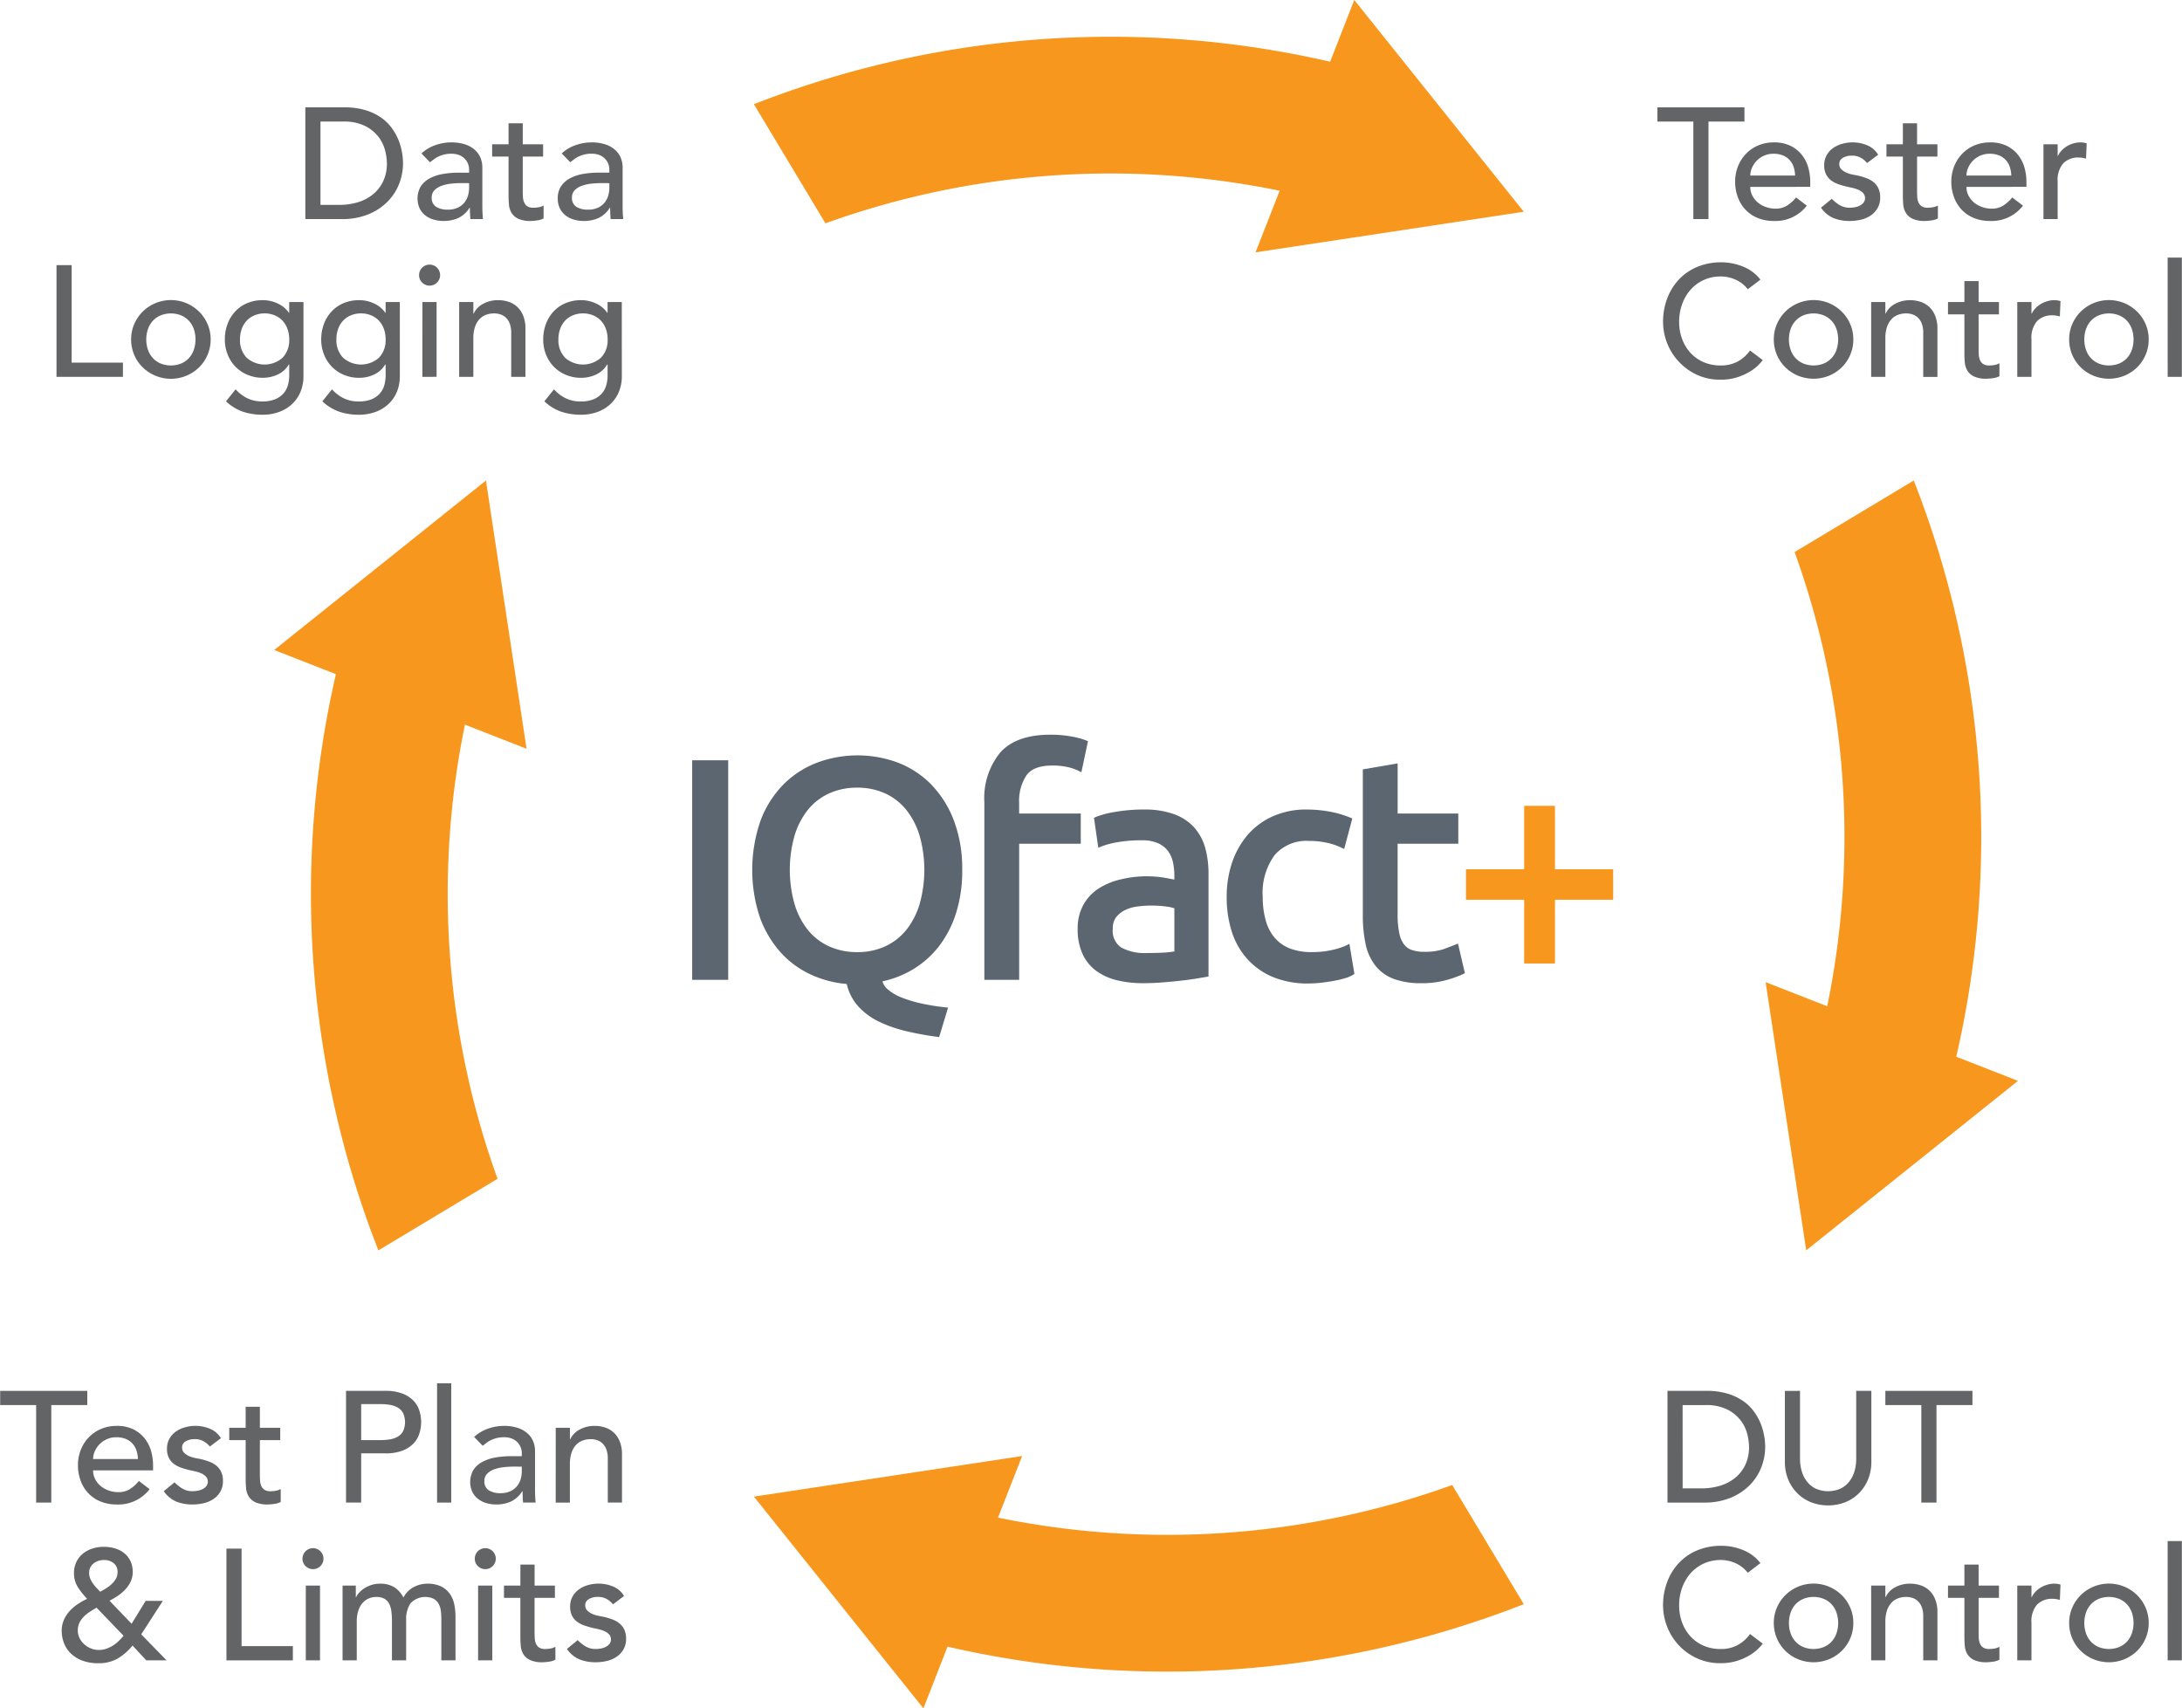 <svg id="b462c57c-228e-4bd3-87cf-381485b5b25f" data-name="Layer 1" xmlns="http://www.w3.org/2000/svg" xmlns:xlink="http://www.w3.org/1999/xlink" width="4.23in" height="3.312in" viewBox="0 0 304.531 238.479">
  <defs>
    <style>
      .a67c1ff0-1cb3-4f4f-8323-e5a056619233 {
        fill: none;
      }

      .aeb054c8-5a36-4ccd-815c-3a842fc51526 {
        fill: #636466;
      }

      .b7208b81-ab40-44e8-8afa-797e77314753 {
        clip-path: url(#eff5f98e-b42b-486a-8ee9-1fd7aed5cb53);
      }

      .a715026d-c197-41c4-9bba-d05e6496983a {
        fill: #f8971d;
      }

      .ba9c3e8d-f271-4ba5-9881-a22aef85fc41 {
        fill: #5b6670;
      }
    </style>
    <clipPath id="eff5f98e-b42b-486a-8ee9-1fd7aed5cb53" transform="translate(-25.465 -52.224)">
      <rect class="a67c1ff0-1cb3-4f4f-8323-e5a056619233" x="19.355" y="52.222" width="319.65" height="242.5"/>
    </clipPath>
  </defs>
  <g>
    <path class="aeb054c8-5a36-4ccd-815c-3a842fc51526" d="M261.809,69.193h-5.022V67.211h12.157v1.982h-5.021V82.805h-2.114Z" transform="translate(-25.465 -52.224)"/>
    <path class="aeb054c8-5a36-4ccd-815c-3a842fc51526" d="M269.759,78.312a2.607,2.607,0,0,0,.3,1.244,3.08,3.08,0,0,0,.781.958,3.618,3.618,0,0,0,1.124.617,4.015,4.015,0,0,0,1.321.22,2.952,2.952,0,0,0,1.608-.43,5.172,5.172,0,0,0,1.255-1.134l1.5,1.146a5.512,5.512,0,0,1-4.625,2.136,5.748,5.748,0,0,1-2.236-.419,4.858,4.858,0,0,1-1.7-1.156,5.126,5.126,0,0,1-1.067-1.74,6.139,6.139,0,0,1-.375-2.169,5.7,5.7,0,0,1,.407-2.169,5.364,5.364,0,0,1,1.124-1.741,5.13,5.13,0,0,1,1.706-1.156,5.514,5.514,0,0,1,2.159-.418,5.176,5.176,0,0,1,2.346.484,4.655,4.655,0,0,1,1.574,1.267,5,5,0,0,1,.892,1.762,7.356,7.356,0,0,1,.275,1.993v.7Zm6.255-1.586a4.185,4.185,0,0,0-.209-1.211,2.681,2.681,0,0,0-.562-.958,2.579,2.579,0,0,0-.936-.639,3.428,3.428,0,0,0-1.31-.231,3.173,3.173,0,0,0-1.333.275,3.245,3.245,0,0,0-1.024.716,3.323,3.323,0,0,0-.65.98,2.7,2.7,0,0,0-.231,1.068Z" transform="translate(-25.465 -52.224)"/>
    <path class="aeb054c8-5a36-4ccd-815c-3a842fc51526" d="M286.058,74.986a3.059,3.059,0,0,0-.87-.738,2.511,2.511,0,0,0-1.267-.3,2.413,2.413,0,0,0-1.222.3.947.947,0,0,0-.517.87.99.99,0,0,0,.3.749,2.339,2.339,0,0,0,.705.463,4.153,4.153,0,0,0,.87.264c.307.059.572.11.793.154a9.314,9.314,0,0,1,1.2.375,3.328,3.328,0,0,1,.969.572,2.486,2.486,0,0,1,.638.859,2.946,2.946,0,0,1,.232,1.233,2.89,2.89,0,0,1-.375,1.509,3.156,3.156,0,0,1-.969,1.024,4.1,4.1,0,0,1-1.354.573,6.786,6.786,0,0,1-1.531.176,6.034,6.034,0,0,1-2.28-.4,4.1,4.1,0,0,1-1.751-1.453l1.5-1.234a6.159,6.159,0,0,0,1.079.86,2.682,2.682,0,0,0,1.454.374,3.9,3.9,0,0,0,.76-.077,2.346,2.346,0,0,0,.683-.243,1.481,1.481,0,0,0,.484-.418.954.954,0,0,0,.187-.584,1.007,1.007,0,0,0-.275-.727,2.01,2.01,0,0,0-.661-.451,4.814,4.814,0,0,0-.814-.264c-.287-.066-.541-.122-.76-.165-.427-.1-.83-.221-1.212-.352a3.7,3.7,0,0,1-1.013-.529,2.452,2.452,0,0,1-.7-.837,2.7,2.7,0,0,1-.264-1.256,2.85,2.85,0,0,1,.341-1.42,3.03,3.03,0,0,1,.9-1,4.052,4.052,0,0,1,1.277-.595,5.38,5.38,0,0,1,1.442-.2,5.312,5.312,0,0,1,2.027.4,3.219,3.219,0,0,1,1.542,1.322Z" transform="translate(-25.465 -52.224)"/>
    <path class="aeb054c8-5a36-4ccd-815c-3a842fc51526" d="M295.88,74.083h-2.841v4.735q0,.441.022.87a2.254,2.254,0,0,0,.165.771,1.252,1.252,0,0,0,.441.551,1.5,1.5,0,0,0,.869.209,4.2,4.2,0,0,0,.728-.066,2.114,2.114,0,0,0,.682-.242v1.806a2.606,2.606,0,0,1-.914.275,6.949,6.949,0,0,1-.87.077,4,4,0,0,1-1.773-.319,2.178,2.178,0,0,1-.925-.826,2.681,2.681,0,0,1-.353-1.134q-.054-.629-.054-1.267v-5.44h-2.291V72.365h2.291V69.436h1.982v2.929h2.841Z" transform="translate(-25.465 -52.224)"/>
    <path class="aeb054c8-5a36-4ccd-815c-3a842fc51526" d="M299.933,78.312a2.618,2.618,0,0,0,.3,1.244,3.083,3.083,0,0,0,.782.958,3.618,3.618,0,0,0,1.124.617,4.015,4.015,0,0,0,1.321.22,2.949,2.949,0,0,0,1.607-.43,5.158,5.158,0,0,0,1.256-1.134l1.5,1.146a5.51,5.51,0,0,1-4.625,2.136,5.747,5.747,0,0,1-2.235-.419,4.858,4.858,0,0,1-1.7-1.156,5.129,5.129,0,0,1-1.068-1.74,6.139,6.139,0,0,1-.375-2.169,5.7,5.7,0,0,1,.408-2.169,5.364,5.364,0,0,1,1.124-1.741,5.13,5.13,0,0,1,1.706-1.156,5.514,5.514,0,0,1,2.159-.418,5.176,5.176,0,0,1,2.346.484,4.655,4.655,0,0,1,1.574,1.267,4.981,4.981,0,0,1,.891,1.762,7.318,7.318,0,0,1,.276,1.993v.7Zm6.255-1.586a4.185,4.185,0,0,0-.209-1.211,2.681,2.681,0,0,0-.562-.958,2.583,2.583,0,0,0-.937-.639,3.423,3.423,0,0,0-1.309-.231,3.173,3.173,0,0,0-1.333.275,3.261,3.261,0,0,0-1.025.716,3.32,3.32,0,0,0-.649.98,2.7,2.7,0,0,0-.231,1.068Z" transform="translate(-25.465 -52.224)"/>
    <path class="aeb054c8-5a36-4ccd-815c-3a842fc51526" d="M310.681,72.365h1.981v1.608h.044a2.861,2.861,0,0,1,.529-.76,3.529,3.529,0,0,1,.738-.584,3.933,3.933,0,0,1,.892-.385,3.385,3.385,0,0,1,.969-.143,2.776,2.776,0,0,1,.881.132l-.088,2.136c-.162-.044-.323-.08-.484-.11a2.76,2.76,0,0,0-.485-.044,2.913,2.913,0,0,0-2.224.815,3.575,3.575,0,0,0-.772,2.533v5.242h-1.981Z" transform="translate(-25.465 -52.224)"/>
  </g>
  <g>
    <path class="aeb054c8-5a36-4ccd-815c-3a842fc51526" d="M269.407,92.6a4.355,4.355,0,0,0-1.674-1.322,4.991,4.991,0,0,0-2.092-.463,5.621,5.621,0,0,0-2.39.5,5.509,5.509,0,0,0-1.827,1.354,6.162,6.162,0,0,0-1.179,2.016,7.227,7.227,0,0,0-.419,2.478,6.844,6.844,0,0,0,.4,2.334,5.856,5.856,0,0,0,1.145,1.939,5.369,5.369,0,0,0,1.828,1.321,5.909,5.909,0,0,0,2.445.484,4.865,4.865,0,0,0,2.357-.55,5.069,5.069,0,0,0,1.718-1.542l1.784,1.344a7.232,7.232,0,0,1-.617.694,6.227,6.227,0,0,1-1.167.9,8.234,8.234,0,0,1-1.751.793,7.48,7.48,0,0,1-2.368.342,7.683,7.683,0,0,1-3.336-.7,8.17,8.17,0,0,1-4.681-7.356,9.129,9.129,0,0,1,.6-3.337,7.883,7.883,0,0,1,1.663-2.643,7.428,7.428,0,0,1,2.565-1.729,8.6,8.6,0,0,1,3.3-.617,8.1,8.1,0,0,1,3.028.595,5.653,5.653,0,0,1,2.434,1.828Z" transform="translate(-25.465 -52.224)"/>
    <path class="aeb054c8-5a36-4ccd-815c-3a842fc51526" d="M273.041,99.607a5.3,5.3,0,0,1,.43-2.136,5.555,5.555,0,0,1,1.177-1.74,5.609,5.609,0,0,1,7.885,0,5.561,5.561,0,0,1,1.179,1.74,5.321,5.321,0,0,1,.43,2.136,5.429,5.429,0,0,1-1.609,3.888,5.6,5.6,0,0,1-1.762,1.167,5.753,5.753,0,0,1-4.36,0,5.6,5.6,0,0,1-1.763-1.167,5.438,5.438,0,0,1-1.607-3.888Zm2.114,0a4.277,4.277,0,0,0,.242,1.465,3.3,3.3,0,0,0,.683,1.145,3.15,3.15,0,0,0,1.079.749,3.863,3.863,0,0,0,2.863,0,3.154,3.154,0,0,0,1.08-.749,3.279,3.279,0,0,0,.682-1.145,4.535,4.535,0,0,0,0-2.929A3.279,3.279,0,0,0,281.1,97a3.154,3.154,0,0,0-1.08-.749,3.85,3.85,0,0,0-2.863,0A3.15,3.15,0,0,0,276.08,97a3.3,3.3,0,0,0-.683,1.145A4.275,4.275,0,0,0,275.155,99.607Z" transform="translate(-25.465 -52.224)"/>
    <path class="aeb054c8-5a36-4ccd-815c-3a842fc51526" d="M286.631,94.388h1.981V96h.044a2.931,2.931,0,0,1,1.3-1.354,4.3,4.3,0,0,1,2.137-.518,4.536,4.536,0,0,1,1.442.231,3.275,3.275,0,0,1,1.211.716,3.457,3.457,0,0,1,.826,1.244,4.757,4.757,0,0,1,.309,1.8v6.717H293.9V98.66a3.487,3.487,0,0,0-.2-1.244,2.276,2.276,0,0,0-.528-.837,1.984,1.984,0,0,0-.76-.462,2.787,2.787,0,0,0-.892-.144,3.255,3.255,0,0,0-1.145.2,2.4,2.4,0,0,0-.926.628,2.965,2.965,0,0,0-.616,1.091,4.947,4.947,0,0,0-.221,1.563v5.374h-1.981Z" transform="translate(-25.465 -52.224)"/>
    <path class="aeb054c8-5a36-4ccd-815c-3a842fc51526" d="M304.47,96.105h-2.841v4.736c0,.294.007.583.021.869a2.3,2.3,0,0,0,.165.771,1.255,1.255,0,0,0,.442.551,1.5,1.5,0,0,0,.869.209,4.2,4.2,0,0,0,.728-.066,2.09,2.09,0,0,0,.682-.242v1.806a2.585,2.585,0,0,1-.914.275,6.949,6.949,0,0,1-.87.077,3.982,3.982,0,0,1-1.773-.319,2.172,2.172,0,0,1-.925-.826,2.667,2.667,0,0,1-.353-1.134q-.054-.627-.055-1.267v-5.44h-2.291V94.388h2.291v-2.93h1.983v2.93h2.841Z" transform="translate(-25.465 -52.224)"/>
    <path class="aeb054c8-5a36-4ccd-815c-3a842fc51526" d="M307.025,94.388h1.982V96h.044a2.854,2.854,0,0,1,.529-.76,3.545,3.545,0,0,1,.737-.583,3.872,3.872,0,0,1,.893-.385,3.376,3.376,0,0,1,.969-.144,2.776,2.776,0,0,1,.881.132l-.088,2.137c-.162-.044-.324-.081-.485-.11a2.649,2.649,0,0,0-.484-.044,2.914,2.914,0,0,0-2.225.815,3.578,3.578,0,0,0-.771,2.532v5.242h-1.982Z" transform="translate(-25.465 -52.224)"/>
    <path class="aeb054c8-5a36-4ccd-815c-3a842fc51526" d="M314.271,99.607a5.3,5.3,0,0,1,.429-2.136,5.558,5.558,0,0,1,1.178-1.74,5.609,5.609,0,0,1,7.885,0,5.558,5.558,0,0,1,1.178,1.74,5.3,5.3,0,0,1,.43,2.136,5.434,5.434,0,0,1-1.608,3.888A5.6,5.6,0,0,1,322,104.662a5.753,5.753,0,0,1-4.36,0,5.6,5.6,0,0,1-1.763-1.167,5.427,5.427,0,0,1-1.607-3.888Zm2.114,0a4.277,4.277,0,0,0,.242,1.465,3.281,3.281,0,0,0,.683,1.145,3.15,3.15,0,0,0,1.079.749,3.863,3.863,0,0,0,2.863,0,3.15,3.15,0,0,0,1.079-.749,3.281,3.281,0,0,0,.683-1.145,4.535,4.535,0,0,0,0-2.929A3.281,3.281,0,0,0,322.331,97a3.15,3.15,0,0,0-1.079-.749,3.85,3.85,0,0,0-2.863,0A3.15,3.15,0,0,0,317.31,97a3.281,3.281,0,0,0-.683,1.145A4.275,4.275,0,0,0,316.385,99.607Z" transform="translate(-25.465 -52.224)"/>
    <path class="aeb054c8-5a36-4ccd-815c-3a842fc51526" d="M328.014,88.177H330v16.65h-1.982Z" transform="translate(-25.465 -52.224)"/>
  </g>
  <g>
    <path class="aeb054c8-5a36-4ccd-815c-3a842fc51526" d="M258.2,246.379h5.441a10.07,10.07,0,0,1,2.9.375,7.706,7.706,0,0,1,2.158,1,6.335,6.335,0,0,1,1.52,1.442,7.706,7.706,0,0,1,.958,1.674,8.488,8.488,0,0,1,.507,1.718,9.1,9.1,0,0,1,.154,1.586,7.835,7.835,0,0,1-.551,2.9,7.305,7.305,0,0,1-1.63,2.489,8.029,8.029,0,0,1-2.675,1.751,9.6,9.6,0,0,1-3.69.661H258.2Zm2.116,13.611h2.665a8.744,8.744,0,0,0,2.543-.363,6.167,6.167,0,0,0,2.1-1.09,5.218,5.218,0,0,0,1.432-1.817,5.772,5.772,0,0,0,.528-2.544,7.568,7.568,0,0,0-.242-1.751,5.231,5.231,0,0,0-.914-1.905,5.415,5.415,0,0,0-1.861-1.531,6.59,6.59,0,0,0-3.084-.628h-3.17Z" transform="translate(-25.465 -52.224)"/>
    <path class="aeb054c8-5a36-4ccd-815c-3a842fc51526" d="M276.7,246.379v9.559a6.127,6.127,0,0,0,.2,1.508,4.355,4.355,0,0,0,.661,1.444,3.6,3.6,0,0,0,1.211,1.079,4.3,4.3,0,0,0,3.7,0,3.615,3.615,0,0,0,1.212-1.079,4.393,4.393,0,0,0,.66-1.444,6.124,6.124,0,0,0,.2-1.508v-9.559h2.114v9.89a6.4,6.4,0,0,1-.462,2.477,5.892,5.892,0,0,1-1.277,1.927A5.648,5.648,0,0,1,283,261.929a6.649,6.649,0,0,1-4.757,0,5.634,5.634,0,0,1-1.916-1.256,5.876,5.876,0,0,1-1.277-1.927,6.378,6.378,0,0,1-.463-2.477v-9.89Z" transform="translate(-25.465 -52.224)"/>
    <path class="aeb054c8-5a36-4ccd-815c-3a842fc51526" d="M293.634,248.361h-5.022v-1.982H300.77v1.982h-5.022v13.612h-2.114Z" transform="translate(-25.465 -52.224)"/>
  </g>
  <g class="b7208b81-ab40-44e8-8afa-797e77314753">
    <g>
      <path class="aeb054c8-5a36-4ccd-815c-3a842fc51526" d="M269.407,271.773a4.371,4.371,0,0,0-1.674-1.321,4.991,4.991,0,0,0-2.092-.463,5.606,5.606,0,0,0-2.39.5,5.485,5.485,0,0,0-1.827,1.355,6.153,6.153,0,0,0-1.179,2.014,7.233,7.233,0,0,0-.419,2.479,6.844,6.844,0,0,0,.4,2.334,5.831,5.831,0,0,0,1.145,1.938,5.371,5.371,0,0,0,1.828,1.322,5.909,5.909,0,0,0,2.445.484A4.854,4.854,0,0,0,268,281.86a5.066,5.066,0,0,0,1.718-1.541l1.784,1.343a7,7,0,0,1-.617.694,6.228,6.228,0,0,1-1.167.9,8.284,8.284,0,0,1-1.751.793,7.509,7.509,0,0,1-2.368.342,7.683,7.683,0,0,1-3.336-.706,8.024,8.024,0,0,1-4.13-4.437,8.131,8.131,0,0,1-.551-2.918,9.129,9.129,0,0,1,.6-3.337,7.883,7.883,0,0,1,1.663-2.643,7.415,7.415,0,0,1,2.565-1.729,8.6,8.6,0,0,1,3.3-.617,8.079,8.079,0,0,1,3.028.595,5.637,5.637,0,0,1,2.434,1.828Z" transform="translate(-25.465 -52.224)"/>
      <path class="aeb054c8-5a36-4ccd-815c-3a842fc51526" d="M273.041,278.777a5.3,5.3,0,0,1,.43-2.136,5.555,5.555,0,0,1,1.177-1.74,5.609,5.609,0,0,1,7.885,0,5.561,5.561,0,0,1,1.179,1.74,5.321,5.321,0,0,1,.43,2.136,5.429,5.429,0,0,1-1.609,3.888,5.6,5.6,0,0,1-1.762,1.167,5.741,5.741,0,0,1-4.36,0,5.6,5.6,0,0,1-1.763-1.167,5.438,5.438,0,0,1-1.607-3.888Zm2.114,0a4.277,4.277,0,0,0,.242,1.465,3.306,3.306,0,0,0,.683,1.145,3.164,3.164,0,0,0,1.079.749,3.863,3.863,0,0,0,2.863,0,3.168,3.168,0,0,0,1.08-.749,3.288,3.288,0,0,0,.682-1.145,4.538,4.538,0,0,0,0-2.93,3.3,3.3,0,0,0-.682-1.145,3.179,3.179,0,0,0-1.08-.748,3.863,3.863,0,0,0-2.863,0,3.175,3.175,0,0,0-1.079.748,3.315,3.315,0,0,0-.683,1.145A4.285,4.285,0,0,0,275.155,278.777Z" transform="translate(-25.465 -52.224)"/>
      <path class="aeb054c8-5a36-4ccd-815c-3a842fc51526" d="M286.631,273.558h1.981v1.607h.044a2.927,2.927,0,0,1,1.3-1.354,4.3,4.3,0,0,1,2.137-.518,4.536,4.536,0,0,1,1.442.231,3.262,3.262,0,0,1,1.211.716,3.457,3.457,0,0,1,.826,1.244,4.755,4.755,0,0,1,.309,1.8V284H293.9V277.83a3.487,3.487,0,0,0-.2-1.244,2.276,2.276,0,0,0-.528-.837,2,2,0,0,0-.76-.463,2.814,2.814,0,0,0-.892-.142,3.21,3.21,0,0,0-1.145.2,2.39,2.39,0,0,0-.926.627,2.973,2.973,0,0,0-.616,1.091,4.947,4.947,0,0,0-.221,1.563V284h-1.981Z" transform="translate(-25.465 -52.224)"/>
      <path class="aeb054c8-5a36-4ccd-815c-3a842fc51526" d="M304.47,275.275h-2.841v4.736q0,.441.021.87a2.3,2.3,0,0,0,.165.77,1.261,1.261,0,0,0,.442.551,1.5,1.5,0,0,0,.869.209,4.2,4.2,0,0,0,.728-.065,2.115,2.115,0,0,0,.682-.243v1.806a2.605,2.605,0,0,1-.914.276,7.147,7.147,0,0,1-.87.077,4,4,0,0,1-1.773-.32,2.178,2.178,0,0,1-.925-.826,2.667,2.667,0,0,1-.353-1.135q-.054-.627-.055-1.265v-5.441h-2.291v-1.717h2.291v-2.93h1.983v2.93h2.841Z" transform="translate(-25.465 -52.224)"/>
      <path class="aeb054c8-5a36-4ccd-815c-3a842fc51526" d="M307.025,273.558h1.982v1.607h.044a2.854,2.854,0,0,1,.529-.76,3.583,3.583,0,0,1,.737-.584,3.913,3.913,0,0,1,.893-.384,3.376,3.376,0,0,1,.969-.144,2.748,2.748,0,0,1,.881.133l-.088,2.136c-.162-.044-.324-.081-.485-.111a2.74,2.74,0,0,0-.484-.044,2.918,2.918,0,0,0-2.225.816,3.578,3.578,0,0,0-.771,2.532V284h-1.982Z" transform="translate(-25.465 -52.224)"/>
      <path class="aeb054c8-5a36-4ccd-815c-3a842fc51526" d="M314.271,278.777a5.3,5.3,0,0,1,.429-2.136,5.558,5.558,0,0,1,1.178-1.74,5.609,5.609,0,0,1,7.885,0,5.558,5.558,0,0,1,1.178,1.74,5.3,5.3,0,0,1,.43,2.136,5.434,5.434,0,0,1-1.608,3.888A5.6,5.6,0,0,1,322,283.832a5.741,5.741,0,0,1-4.36,0,5.6,5.6,0,0,1-1.763-1.167,5.427,5.427,0,0,1-1.607-3.888Zm2.114,0a4.277,4.277,0,0,0,.242,1.465,3.29,3.29,0,0,0,.683,1.145,3.164,3.164,0,0,0,1.079.749,3.863,3.863,0,0,0,2.863,0,3.164,3.164,0,0,0,1.079-.749,3.29,3.29,0,0,0,.683-1.145,4.538,4.538,0,0,0,0-2.93,3.3,3.3,0,0,0-.683-1.145,3.175,3.175,0,0,0-1.079-.748,3.863,3.863,0,0,0-2.863,0,3.175,3.175,0,0,0-1.079.748,3.3,3.3,0,0,0-.683,1.145A4.285,4.285,0,0,0,316.385,278.777Z" transform="translate(-25.465 -52.224)"/>
      <path class="aeb054c8-5a36-4ccd-815c-3a842fc51526" d="M328.014,267.347H330V284h-1.982Z" transform="translate(-25.465 -52.224)"/>
    </g>
  </g>
  <g>
    <path class="aeb054c8-5a36-4ccd-815c-3a842fc51526" d="M68.061,67.211H73.5a10.065,10.065,0,0,1,2.9.375,7.685,7.685,0,0,1,2.159,1,6.349,6.349,0,0,1,1.519,1.442,7.8,7.8,0,0,1,.959,1.674,8.549,8.549,0,0,1,.506,1.718,9,9,0,0,1,.154,1.586,7.854,7.854,0,0,1-.55,2.9,7.335,7.335,0,0,1-1.63,2.489,8.028,8.028,0,0,1-2.676,1.751,9.6,9.6,0,0,1-3.69.661H68.061Zm2.114,13.611H72.84a8.746,8.746,0,0,0,2.544-.363,6.15,6.15,0,0,0,2.1-1.09,5.218,5.218,0,0,0,1.432-1.817,5.775,5.775,0,0,0,.529-2.544,7.615,7.615,0,0,0-.242-1.751,5.28,5.28,0,0,0-.914-1.905,5.439,5.439,0,0,0-1.862-1.531,6.6,6.6,0,0,0-3.083-.628H70.175Z" transform="translate(-25.465 -52.224)"/>
    <path class="aeb054c8-5a36-4ccd-815c-3a842fc51526" d="M84.271,73.643a5.52,5.52,0,0,1,1.938-1.157,6.627,6.627,0,0,1,2.2-.385,6.034,6.034,0,0,1,1.971.286,3.826,3.826,0,0,1,1.354.771,3.043,3.043,0,0,1,.783,1.112,3.483,3.483,0,0,1,.252,1.311v5.33c0,.367.008.7.023,1.013s.036.6.066.881H91.1q-.066-.794-.066-1.586h-.044a3.789,3.789,0,0,1-1.564,1.431,4.929,4.929,0,0,1-2.092.419,4.811,4.811,0,0,1-1.388-.2,3.363,3.363,0,0,1-1.156-.595,2.831,2.831,0,0,1-.782-.98,3.385,3.385,0,0,1,.165-3.05,3.429,3.429,0,0,1,1.233-1.113,5.968,5.968,0,0,1,1.828-.616,12.682,12.682,0,0,1,2.236-.187h1.454v-.441a2.19,2.19,0,0,0-.154-.793,2.159,2.159,0,0,0-.463-.716,2.211,2.211,0,0,0-.771-.506,2.926,2.926,0,0,0-1.1-.187,4.029,4.029,0,0,0-1,.11,4.425,4.425,0,0,0-.782.275,3.423,3.423,0,0,0-.639.386c-.191.146-.374.286-.551.418Zm5.594,4.14a13.992,13.992,0,0,0-1.442.077,5.664,5.664,0,0,0-1.344.3,2.594,2.594,0,0,0-.991.616,1.394,1.394,0,0,0-.385,1.013,1.435,1.435,0,0,0,.606,1.3,2.963,2.963,0,0,0,1.64.4,3.178,3.178,0,0,0,1.388-.275,2.617,2.617,0,0,0,.925-.716,2.769,2.769,0,0,0,.507-.98,3.906,3.906,0,0,0,.154-1.068v-.661Z" transform="translate(-25.465 -52.224)"/>
    <path class="aeb054c8-5a36-4ccd-815c-3a842fc51526" d="M101.252,74.083H98.411v4.735q0,.441.022.87a2.254,2.254,0,0,0,.165.771,1.245,1.245,0,0,0,.441.551,1.508,1.508,0,0,0,.87.209,4.178,4.178,0,0,0,.726-.066,2.111,2.111,0,0,0,.683-.242v1.806a2.606,2.606,0,0,1-.914.275,6.918,6.918,0,0,1-.87.077,4,4,0,0,1-1.773-.319,2.178,2.178,0,0,1-.925-.826,2.666,2.666,0,0,1-.352-1.134q-.055-.629-.055-1.267v-5.44H94.138V72.365h2.291V69.436h1.982v2.929h2.841Z" transform="translate(-25.465 -52.224)"/>
    <path class="aeb054c8-5a36-4ccd-815c-3a842fc51526" d="M103.851,73.643a5.52,5.52,0,0,1,1.938-1.157,6.626,6.626,0,0,1,2.2-.385,6.029,6.029,0,0,1,1.971.286,3.831,3.831,0,0,1,1.355.771,3.052,3.052,0,0,1,.782,1.112,3.465,3.465,0,0,1,.253,1.311v5.33c0,.367.007.7.023,1.013s.036.6.065.881h-1.762q-.066-.794-.066-1.586h-.044A3.783,3.783,0,0,1,109,82.65a4.926,4.926,0,0,1-2.092.419,4.8,4.8,0,0,1-1.387-.2,3.377,3.377,0,0,1-1.157-.595,2.843,2.843,0,0,1-.782-.98,3.05,3.05,0,0,1-.286-1.355,3.015,3.015,0,0,1,.451-1.7,3.432,3.432,0,0,1,1.234-1.113,5.968,5.968,0,0,1,1.828-.616,12.671,12.671,0,0,1,2.235-.187H110.5v-.441a2.19,2.19,0,0,0-.616-1.509,2.211,2.211,0,0,0-.771-.506,2.93,2.93,0,0,0-1.1-.187,4.038,4.038,0,0,0-1,.11,4.425,4.425,0,0,0-.782.275,3.414,3.414,0,0,0-.638.386c-.191.146-.375.286-.551.418Zm5.594,4.14A14,14,0,0,0,108,77.86a5.645,5.645,0,0,0-1.343.3,2.586,2.586,0,0,0-.991.616,1.394,1.394,0,0,0-.386,1.013,1.437,1.437,0,0,0,.606,1.3,2.967,2.967,0,0,0,1.641.4,3.178,3.178,0,0,0,1.388-.275,2.613,2.613,0,0,0,.924-.716,2.769,2.769,0,0,0,.507-.98,3.868,3.868,0,0,0,.154-1.068v-.661Z" transform="translate(-25.465 -52.224)"/>
  </g>
  <g>
    <path class="aeb054c8-5a36-4ccd-815c-3a842fc51526" d="M33.328,89.234h2.114v13.611H42.6v1.982H33.328Z" transform="translate(-25.465 -52.224)"/>
    <path class="aeb054c8-5a36-4ccd-815c-3a842fc51526" d="M43.745,99.607a5.321,5.321,0,0,1,.429-2.136,5.578,5.578,0,0,1,1.179-1.74,5.609,5.609,0,0,1,7.885,0,5.592,5.592,0,0,1,1.178,1.74,5.321,5.321,0,0,1,.429,2.136,5.427,5.427,0,0,1-1.607,3.888,5.614,5.614,0,0,1-1.762,1.167,5.644,5.644,0,0,1-6.123-1.167,5.423,5.423,0,0,1-1.608-3.888Zm2.114,0a4.277,4.277,0,0,0,.243,1.465,3.294,3.294,0,0,0,.682,1.145,3.154,3.154,0,0,0,1.08.749,3.863,3.863,0,0,0,2.863,0,3.16,3.16,0,0,0,1.079-.749,3.3,3.3,0,0,0,.683-1.145,4.552,4.552,0,0,0,0-2.929A3.3,3.3,0,0,0,51.806,97a3.16,3.16,0,0,0-1.079-.749,3.85,3.85,0,0,0-2.863,0,3.154,3.154,0,0,0-1.08.749,3.294,3.294,0,0,0-.682,1.145A4.275,4.275,0,0,0,45.859,99.607Z" transform="translate(-25.465 -52.224)"/>
    <path class="aeb054c8-5a36-4ccd-815c-3a842fc51526" d="M67.8,104.739a5.6,5.6,0,0,1-.408,2.17,4.948,4.948,0,0,1-1.156,1.695,5.245,5.245,0,0,1-1.806,1.113,6.61,6.61,0,0,1-2.335.4,8.563,8.563,0,0,1-2.742-.419,6.6,6.6,0,0,1-2.367-1.453l1.343-1.674A5.482,5.482,0,0,0,60,107.833a4.7,4.7,0,0,0,2.048.43,4.573,4.573,0,0,0,1.828-.319,3.165,3.165,0,0,0,1.157-.826,2.962,2.962,0,0,0,.605-1.157,4.962,4.962,0,0,0,.176-1.31v-1.542h-.065a3.493,3.493,0,0,1-1.553,1.4,4.871,4.871,0,0,1-2.06.451,5.473,5.473,0,0,1-2.125-.407,5.063,5.063,0,0,1-1.685-1.123,5.123,5.123,0,0,1-1.1-1.7,5.6,5.6,0,0,1-.4-2.126A6.076,6.076,0,0,1,57.2,97.46a5.262,5.262,0,0,1,1.068-1.751,4.845,4.845,0,0,1,1.674-1.167,5.526,5.526,0,0,1,2.191-.419,4.861,4.861,0,0,1,2.06.463,3.775,3.775,0,0,1,1.575,1.3h.043v-1.5H67.8Zm-5.418-8.766a3.575,3.575,0,0,0-1.432.276A3.15,3.15,0,0,0,59.867,97a3.3,3.3,0,0,0-.683,1.145,4.275,4.275,0,0,0-.242,1.464,3.5,3.5,0,0,0,.925,2.544,3.77,3.77,0,0,0,5.022,0,3.508,3.508,0,0,0,.924-2.544,4.3,4.3,0,0,0-.242-1.464A3.294,3.294,0,0,0,64.889,97a3.154,3.154,0,0,0-1.08-.749A3.574,3.574,0,0,0,62.378,95.973Z" transform="translate(-25.465 -52.224)"/>
    <path class="aeb054c8-5a36-4ccd-815c-3a842fc51526" d="M81.252,104.739a5.615,5.615,0,0,1-.407,2.17,4.936,4.936,0,0,1-1.157,1.695,5.235,5.235,0,0,1-1.806,1.113,6.6,6.6,0,0,1-2.334.4,8.554,8.554,0,0,1-2.742-.419,6.6,6.6,0,0,1-2.368-1.453l1.344-1.674a5.471,5.471,0,0,0,1.674,1.266,4.7,4.7,0,0,0,2.048.43,4.576,4.576,0,0,0,1.828-.319,3.16,3.16,0,0,0,1.156-.826,2.977,2.977,0,0,0,.606-1.157,5,5,0,0,0,.176-1.31v-1.542H79.2a3.488,3.488,0,0,1-1.553,1.4,4.864,4.864,0,0,1-2.059.451,5.47,5.47,0,0,1-2.125-.407,5.053,5.053,0,0,1-1.685-1.123,5.123,5.123,0,0,1-1.1-1.7,5.6,5.6,0,0,1-.4-2.126,6.077,6.077,0,0,1,.375-2.147,5.23,5.23,0,0,1,1.068-1.751A4.841,4.841,0,0,1,73.4,94.542a5.531,5.531,0,0,1,2.192-.419,4.853,4.853,0,0,1,2.059.463,3.775,3.775,0,0,1,1.575,1.3h.044v-1.5h1.982Zm-5.418-8.766a3.57,3.57,0,0,0-1.431.276,3.154,3.154,0,0,0-1.08.749,3.294,3.294,0,0,0-.682,1.145,4.275,4.275,0,0,0-.243,1.464,3.508,3.508,0,0,0,.925,2.544,3.77,3.77,0,0,0,5.022,0,3.5,3.5,0,0,0,.925-2.544,4.3,4.3,0,0,0-.242-1.464A3.3,3.3,0,0,0,78.345,97a3.16,3.16,0,0,0-1.079-.749A3.575,3.575,0,0,0,75.834,95.973Z" transform="translate(-25.465 -52.224)"/>
    <path class="aeb054c8-5a36-4ccd-815c-3a842fc51526" d="M83.939,90.644a1.468,1.468,0,1,1,.43,1.023A1.4,1.4,0,0,1,83.939,90.644Zm.463,3.744h1.982v10.439H84.4Z" transform="translate(-25.465 -52.224)"/>
    <path class="aeb054c8-5a36-4ccd-815c-3a842fc51526" d="M89.533,94.388h1.983V96h.044a2.919,2.919,0,0,1,1.3-1.354A4.3,4.3,0,0,1,95,94.123a4.536,4.536,0,0,1,1.442.231,3.283,3.283,0,0,1,1.211.716,3.457,3.457,0,0,1,.826,1.244,4.757,4.757,0,0,1,.309,1.8v6.717H96.8V98.66a3.487,3.487,0,0,0-.2-1.244,2.276,2.276,0,0,0-.528-.837,1.984,1.984,0,0,0-.76-.462,2.792,2.792,0,0,0-.892-.144,3.269,3.269,0,0,0-1.146.2,2.4,2.4,0,0,0-.924.628,2.939,2.939,0,0,0-.617,1.091,4.949,4.949,0,0,0-.22,1.563v5.374H89.533Z" transform="translate(-25.465 -52.224)"/>
    <path class="aeb054c8-5a36-4ccd-815c-3a842fc51526" d="M112.241,104.739a5.615,5.615,0,0,1-.408,2.17,4.948,4.948,0,0,1-1.156,1.695,5.245,5.245,0,0,1-1.806,1.113,6.61,6.61,0,0,1-2.335.4,8.563,8.563,0,0,1-2.742-.419,6.59,6.59,0,0,1-2.367-1.453l1.343-1.674a5.482,5.482,0,0,0,1.674,1.266,4.7,4.7,0,0,0,2.048.43,4.576,4.576,0,0,0,1.828-.319,3.165,3.165,0,0,0,1.157-.826,2.975,2.975,0,0,0,.6-1.157,4.962,4.962,0,0,0,.176-1.31v-1.542h-.066a3.491,3.491,0,0,1-1.552,1.4,4.871,4.871,0,0,1-2.06.451,5.47,5.47,0,0,1-2.125-.407,5.063,5.063,0,0,1-1.685-1.123,5.123,5.123,0,0,1-1.1-1.7,5.6,5.6,0,0,1-.4-2.126,6.077,6.077,0,0,1,.375-2.147,5.23,5.23,0,0,1,1.068-1.751,4.836,4.836,0,0,1,1.674-1.167,5.522,5.522,0,0,1,2.191-.419,4.861,4.861,0,0,1,2.06.463,3.766,3.766,0,0,1,1.574,1.3h.044v-1.5h1.983Zm-5.418-8.766a3.572,3.572,0,0,0-1.432.276,3.14,3.14,0,0,0-1.079.749,3.3,3.3,0,0,0-.683,1.145,4.275,4.275,0,0,0-.242,1.464,3.5,3.5,0,0,0,.925,2.544,3.768,3.768,0,0,0,5.021,0,3.5,3.5,0,0,0,.925-2.544,4.3,4.3,0,0,0-.242-1.464A3.3,3.3,0,0,0,109.333,97a3.14,3.14,0,0,0-1.079-.749A3.574,3.574,0,0,0,106.823,95.973Z" transform="translate(-25.465 -52.224)"/>
  </g>
  <g>
    <path class="aeb054c8-5a36-4ccd-815c-3a842fc51526" d="M30.486,248.361H25.465v-1.982H37.623v1.982H32.6v13.612H30.486Z" transform="translate(-25.465 -52.224)"/>
    <path class="aeb054c8-5a36-4ccd-815c-3a842fc51526" d="M38.437,257.479a2.619,2.619,0,0,0,.3,1.245,3.086,3.086,0,0,0,.783.958,3.613,3.613,0,0,0,1.123.617,4.042,4.042,0,0,0,1.321.22,2.958,2.958,0,0,0,1.608-.429,5.156,5.156,0,0,0,1.255-1.135l1.5,1.146a5.512,5.512,0,0,1-4.625,2.136,5.733,5.733,0,0,1-2.236-.419,4.844,4.844,0,0,1-1.7-1.156,5.112,5.112,0,0,1-1.069-1.74,6.139,6.139,0,0,1-.374-2.169,5.7,5.7,0,0,1,.407-2.17,5.371,5.371,0,0,1,1.124-1.739,5.105,5.105,0,0,1,1.707-1.156,5.467,5.467,0,0,1,2.158-.419,5.166,5.166,0,0,1,2.345.484,4.637,4.637,0,0,1,1.575,1.267,5,5,0,0,1,.892,1.761,7.334,7.334,0,0,1,.276,1.993v.7Zm6.255-1.585a4.213,4.213,0,0,0-.209-1.211,2.65,2.65,0,0,0-.562-.958,2.579,2.579,0,0,0-.936-.639,3.424,3.424,0,0,0-1.31-.232,3.177,3.177,0,0,0-1.333.276,3.229,3.229,0,0,0-1.024.716,3.323,3.323,0,0,0-.65.98,2.7,2.7,0,0,0-.231,1.068Z" transform="translate(-25.465 -52.224)"/>
    <path class="aeb054c8-5a36-4ccd-815c-3a842fc51526" d="M54.735,254.154a3.032,3.032,0,0,0-.87-.738,2.507,2.507,0,0,0-1.266-.3,2.416,2.416,0,0,0-1.223.3.947.947,0,0,0-.517.87.991.991,0,0,0,.3.749,2.33,2.33,0,0,0,.7.462,4.131,4.131,0,0,0,.87.265c.309.058.573.11.793.154a9.323,9.323,0,0,1,1.2.374,3.339,3.339,0,0,1,.969.573,2.485,2.485,0,0,1,.639.859,2.963,2.963,0,0,1,.231,1.233,2.9,2.9,0,0,1-.374,1.509,3.156,3.156,0,0,1-.969,1.024,4.1,4.1,0,0,1-1.355.573,6.773,6.773,0,0,1-1.531.176,6.073,6.073,0,0,1-2.279-.4,4.108,4.108,0,0,1-1.751-1.454l1.5-1.234a6.122,6.122,0,0,0,1.079.86,2.67,2.67,0,0,0,1.453.374,3.914,3.914,0,0,0,.761-.077,2.311,2.311,0,0,0,.682-.243,1.486,1.486,0,0,0,.485-.418.961.961,0,0,0,.187-.584,1,1,0,0,0-.275-.726,2,2,0,0,0-.661-.452,4.737,4.737,0,0,0-.815-.264q-.429-.1-.76-.165-.639-.155-1.211-.353a3.645,3.645,0,0,1-1.013-.529,2.423,2.423,0,0,1-.7-.837,2.692,2.692,0,0,1-.264-1.255,2.846,2.846,0,0,1,.341-1.421,3.033,3.033,0,0,1,.9-1,4.057,4.057,0,0,1,1.278-.595,5.386,5.386,0,0,1,1.442-.2,5.3,5.3,0,0,1,2.026.4,3.217,3.217,0,0,1,1.542,1.321Z" transform="translate(-25.465 -52.224)"/>
    <path class="aeb054c8-5a36-4ccd-815c-3a842fc51526" d="M64.558,253.251H61.716v4.735q0,.441.023.87a2.254,2.254,0,0,0,.165.771,1.255,1.255,0,0,0,.44.551,1.51,1.51,0,0,0,.87.209,4.189,4.189,0,0,0,.727-.066,2.121,2.121,0,0,0,.683-.243v1.807a2.606,2.606,0,0,1-.914.275,6.949,6.949,0,0,1-.87.077,4,4,0,0,1-1.773-.319,2.172,2.172,0,0,1-.925-.826,2.653,2.653,0,0,1-.352-1.135q-.057-.627-.056-1.266v-5.44h-2.29v-1.718h2.29V248.6h1.982v2.929h2.842Z" transform="translate(-25.465 -52.224)"/>
    <path class="aeb054c8-5a36-4ccd-815c-3a842fc51526" d="M73.742,246.379h5.484a6.426,6.426,0,0,1,2.467.408,4.2,4.2,0,0,1,1.531,1.035,3.535,3.535,0,0,1,.781,1.409,5.262,5.262,0,0,1,0,3.018,3.521,3.521,0,0,1-.781,1.409,4.187,4.187,0,0,1-1.531,1.035,6.388,6.388,0,0,1-2.467.408h-3.37v6.872H73.742Zm2.114,6.872h2.775a7.465,7.465,0,0,0,1.223-.1,3.249,3.249,0,0,0,1.079-.363,1.982,1.982,0,0,0,.76-.76,3.043,3.043,0,0,0,0-2.576,1.991,1.991,0,0,0-.76-.761,3.342,3.342,0,0,0-1.079-.363,7.691,7.691,0,0,0-1.223-.1H75.856Z" transform="translate(-25.465 -52.224)"/>
    <path class="aeb054c8-5a36-4ccd-815c-3a842fc51526" d="M86.45,245.322h1.982v16.651H86.45Z" transform="translate(-25.465 -52.224)"/>
    <path class="aeb054c8-5a36-4ccd-815c-3a842fc51526" d="M91.625,252.811a5.52,5.52,0,0,1,1.938-1.157,6.627,6.627,0,0,1,2.2-.385,6.034,6.034,0,0,1,1.971.286,3.826,3.826,0,0,1,1.354.771,3.043,3.043,0,0,1,.783,1.112,3.487,3.487,0,0,1,.252,1.311v5.329q0,.551.023,1.014t.066.881H98.453q-.066-.793-.066-1.586h-.044a3.8,3.8,0,0,1-1.564,1.431,4.914,4.914,0,0,1-2.092.419,4.811,4.811,0,0,1-1.388-.2,3.4,3.4,0,0,1-1.156-.595,2.822,2.822,0,0,1-.782-.98,3.385,3.385,0,0,1,.165-3.05,3.418,3.418,0,0,1,1.233-1.112,5.942,5.942,0,0,1,1.828-.617,12.775,12.775,0,0,1,2.236-.188h1.454v-.44a2.186,2.186,0,0,0-.617-1.509,2.225,2.225,0,0,0-.771-.506,2.925,2.925,0,0,0-1.1-.188,4.074,4.074,0,0,0-1,.111,4.425,4.425,0,0,0-.782.275,3.474,3.474,0,0,0-.639.385c-.191.147-.374.287-.551.419Zm5.594,4.14a13.992,13.992,0,0,0-1.442.077,5.714,5.714,0,0,0-1.344.3,2.607,2.607,0,0,0-.991.617,1.392,1.392,0,0,0-.385,1.013,1.435,1.435,0,0,0,.606,1.3,2.963,2.963,0,0,0,1.64.4,3.178,3.178,0,0,0,1.388-.275,2.617,2.617,0,0,0,.925-.716,2.778,2.778,0,0,0,.507-.98,3.908,3.908,0,0,0,.154-1.069v-.66Z" transform="translate(-25.465 -52.224)"/>
    <path class="aeb054c8-5a36-4ccd-815c-3a842fc51526" d="M103.012,251.533h1.982v1.608h.044a2.931,2.931,0,0,1,1.3-1.355,4.3,4.3,0,0,1,2.137-.517,4.542,4.542,0,0,1,1.443.231,3.256,3.256,0,0,1,1.211.716,3.461,3.461,0,0,1,.826,1.244,4.772,4.772,0,0,1,.308,1.795v6.718H110.28v-6.167a3.479,3.479,0,0,0-.2-1.244,2.277,2.277,0,0,0-.529-.837,1.972,1.972,0,0,0-.76-.463,2.814,2.814,0,0,0-.892-.143,3.237,3.237,0,0,0-1.145.2,2.387,2.387,0,0,0-.925.627,2.983,2.983,0,0,0-.617,1.091,4.96,4.96,0,0,0-.22,1.564v5.374h-1.982Z" transform="translate(-25.465 -52.224)"/>
  </g>
  <g class="b7208b81-ab40-44e8-8afa-797e77314753">
    <g>
      <path class="aeb054c8-5a36-4ccd-815c-3a842fc51526" d="M48.7,284H45.861l-1.916-2.07a7.887,7.887,0,0,1-2.1,1.828,5.283,5.283,0,0,1-2.675.639,6.18,6.18,0,0,1-2.291-.386,4.564,4.564,0,0,1-1.6-1.024,4.027,4.027,0,0,1-.925-1.443,4.755,4.755,0,0,1-.3-1.662,3.751,3.751,0,0,1,.286-1.487,4.523,4.523,0,0,1,.771-1.222,5.959,5.959,0,0,1,1.134-.991,9.873,9.873,0,0,1,1.355-.772,11.174,11.174,0,0,1-1.289-1.63,3.568,3.568,0,0,1-.54-1.981,3.454,3.454,0,0,1,.342-1.565,3.4,3.4,0,0,1,.914-1.144,4.054,4.054,0,0,1,1.322-.7,5.129,5.129,0,0,1,1.585-.242,5.433,5.433,0,0,1,1.553.219,3.781,3.781,0,0,1,1.288.662,3.127,3.127,0,0,1,.87,1.1,3.5,3.5,0,0,1,.32,1.541A3.081,3.081,0,0,1,43.68,273a4.311,4.311,0,0,1-.748,1.1,5.972,5.972,0,0,1-1.036.882,12.049,12.049,0,0,1-1.167.693l3.083,3.216,1.96-3.195h2.4l-3.017,4.67Zm-9.779-7.356q-.462.264-.936.573a5.178,5.178,0,0,0-.848.682,3.168,3.168,0,0,0-.606.848,2.532,2.532,0,0,0,.011,2.137,2.838,2.838,0,0,0,.661.87,3.184,3.184,0,0,0,.936.583,2.873,2.873,0,0,0,1.09.209,3.159,3.159,0,0,0,1.069-.176,4.479,4.479,0,0,0,.925-.451,5.128,5.128,0,0,0,.793-.628,8.741,8.741,0,0,0,.671-.726Zm2.93-4.978a1.525,1.525,0,0,0-.529-1.222,2.037,2.037,0,0,0-1.366-.452,2.319,2.319,0,0,0-1.454.474,1.606,1.606,0,0,0-.616,1.354,1.974,1.974,0,0,0,.143.749,3.411,3.411,0,0,0,.374.683,5.947,5.947,0,0,0,.5.617q.264.287.529.55.4-.219.825-.484a4.846,4.846,0,0,0,.783-.6,3.136,3.136,0,0,0,.583-.737A1.868,1.868,0,0,0,41.853,271.663Z" transform="translate(-25.465 -52.224)"/>
      <path class="aeb054c8-5a36-4ccd-815c-3a842fc51526" d="M57.049,268.4h2.114v13.612h7.158V284H57.049Z" transform="translate(-25.465 -52.224)"/>
      <path class="aeb054c8-5a36-4ccd-815c-3a842fc51526" d="M67.665,269.813a1.465,1.465,0,1,1,.429,1.025A1.4,1.4,0,0,1,67.665,269.813Zm.462,3.745h1.982V284H68.127Z" transform="translate(-25.465 -52.224)"/>
      <path class="aeb054c8-5a36-4ccd-815c-3a842fc51526" d="M73.258,273.558h1.85v1.63h.044a1.723,1.723,0,0,1,.342-.551,3.476,3.476,0,0,1,.7-.628,4.416,4.416,0,0,1,1.013-.507,3.8,3.8,0,0,1,1.288-.209,3.7,3.7,0,0,1,1.96.484,3.612,3.612,0,0,1,1.3,1.454,3.351,3.351,0,0,1,1.431-1.454,4.01,4.01,0,0,1,1.872-.484,4.347,4.347,0,0,1,1.983.4,3.208,3.208,0,0,1,1.211,1.046,4.016,4.016,0,0,1,.606,1.476,8.7,8.7,0,0,1,.165,1.707V284H87.046v-5.814a8.321,8.321,0,0,0-.077-1.146,2.663,2.663,0,0,0-.32-.969,1.814,1.814,0,0,0-.683-.672,2.825,2.825,0,0,0-3.215.628,3.871,3.871,0,0,0-.617,2.269V284H80.152v-5.462a11.137,11.137,0,0,0-.077-1.365,3.214,3.214,0,0,0-.308-1.068,1.712,1.712,0,0,0-.661-.706,2.278,2.278,0,0,0-1.156-.252,2.6,2.6,0,0,0-1.025.209,2.408,2.408,0,0,0-.869.627,3.028,3.028,0,0,0-.595,1.068,4.776,4.776,0,0,0-.22,1.531V284H73.258Z" transform="translate(-25.465 -52.224)"/>
      <path class="aeb054c8-5a36-4ccd-815c-3a842fc51526" d="M91.715,269.813a1.465,1.465,0,1,1,.429,1.025A1.4,1.4,0,0,1,91.715,269.813Zm.462,3.745H94.16V284H92.177Z" transform="translate(-25.465 -52.224)"/>
      <path class="aeb054c8-5a36-4ccd-815c-3a842fc51526" d="M102.9,275.275h-2.841v4.736q0,.441.022.87a2.271,2.271,0,0,0,.166.77,1.249,1.249,0,0,0,.44.551,1.5,1.5,0,0,0,.87.209,4.194,4.194,0,0,0,.727-.065,2.121,2.121,0,0,0,.683-.243v1.806a2.612,2.612,0,0,1-.914.276,7.147,7.147,0,0,1-.87.077,4,4,0,0,1-1.773-.32,2.181,2.181,0,0,1-.926-.826,2.666,2.666,0,0,1-.352-1.135q-.056-.627-.055-1.265v-5.441H95.79v-1.717h2.29v-2.93h1.982v2.93H102.9Z" transform="translate(-25.465 -52.224)"/>
      <path class="aeb054c8-5a36-4ccd-815c-3a842fc51526" d="M111.008,276.179a3.051,3.051,0,0,0-.87-.739,2.507,2.507,0,0,0-1.266-.3,2.416,2.416,0,0,0-1.223.3.95.95,0,0,0-.517.871.994.994,0,0,0,.3.749,2.346,2.346,0,0,0,.7.461,4.017,4.017,0,0,0,.87.265c.308.059.573.11.793.154a9.323,9.323,0,0,1,1.2.374,3.319,3.319,0,0,1,.969.574,2.472,2.472,0,0,1,.639.858,2.963,2.963,0,0,1,.231,1.233,2.9,2.9,0,0,1-.374,1.509,3.17,3.17,0,0,1-.969,1.025,4.1,4.1,0,0,1-1.355.572,6.774,6.774,0,0,1-1.531.177,6.052,6.052,0,0,1-2.279-.4,4.1,4.1,0,0,1-1.751-1.454l1.5-1.233a6.126,6.126,0,0,0,1.079.859,2.67,2.67,0,0,0,1.453.374,3.838,3.838,0,0,0,.761-.077,2.339,2.339,0,0,0,.682-.242,1.5,1.5,0,0,0,.485-.418.961.961,0,0,0,.187-.584,1.008,1.008,0,0,0-.275-.727,2.023,2.023,0,0,0-.661-.452,4.917,4.917,0,0,0-.815-.264q-.429-.1-.76-.165-.639-.153-1.211-.352a3.7,3.7,0,0,1-1.013-.529,2.423,2.423,0,0,1-.7-.837,2.692,2.692,0,0,1-.264-1.255,2.844,2.844,0,0,1,.341-1.421,3.046,3.046,0,0,1,.9-1,4.057,4.057,0,0,1,1.278-.6,5.386,5.386,0,0,1,1.442-.2,5.323,5.323,0,0,1,2.026.4,3.219,3.219,0,0,1,1.542,1.322Z" transform="translate(-25.465 -52.224)"/>
    </g>
    <path class="a715026d-c197-41c4-9bba-d05e6496983a" d="M238.141,81.784l-23.66-29.56L211.11,60.84a136.391,136.391,0,0,0-80.434,5.93L140.663,83.4a117.2,117.2,0,0,1,63.4-4.551l-3.364,8.6Z" transform="translate(-25.465 -52.224)"/>
    <path class="a715026d-c197-41c4-9bba-d05e6496983a" d="M130.676,261.142,154.335,290.7l3.372-8.616a136.391,136.391,0,0,0,80.434-5.93l-9.988-16.633a117.179,117.179,0,0,1-63.4,4.552l3.363-8.6Z" transform="translate(-25.465 -52.224)"/>
    <path class="a715026d-c197-41c4-9bba-d05e6496983a" d="M277.565,226.765l29.561-23.659-8.616-3.372a136.381,136.381,0,0,0-5.931-80.434l-16.632,9.987a117.209,117.209,0,0,1,4.552,63.4l-8.6-3.363Z" transform="translate(-25.465 -52.224)"/>
    <path class="a715026d-c197-41c4-9bba-d05e6496983a" d="M93.274,119.3,63.713,142.959l8.616,3.372a136.391,136.391,0,0,0,5.93,80.434l16.632-9.987a117.2,117.2,0,0,1-4.551-63.4l8.6,3.364Z" transform="translate(-25.465 -52.224)"/>
  </g>
  <rect class="ba9c3e8d-f271-4ba5-9881-a22aef85fc41" x="96.595" y="106.13" width="5.029" height="30.646"/>
  <g class="b7208b81-ab40-44e8-8afa-797e77314753">
    <path class="ba9c3e8d-f271-4ba5-9881-a22aef85fc41" d="M145.1,162.177a9.221,9.221,0,0,1,3.9.8,8.239,8.239,0,0,1,2.922,2.267,10.726,10.726,0,0,1,1.878,3.616,17.565,17.565,0,0,1,0,9.589,10.672,10.672,0,0,1-1.878,3.616A8.227,8.227,0,0,1,149,184.331a9.191,9.191,0,0,1-3.9.8,9.34,9.34,0,0,1-3.926-.8,8.175,8.175,0,0,1-2.942-2.267,10.6,10.6,0,0,1-1.876-3.616,17.515,17.515,0,0,1,0-9.589,10.636,10.636,0,0,1,1.876-3.616,8.226,8.226,0,0,1,2.942-2.267,9.371,9.371,0,0,1,3.926-.8m10.321-.452a13.2,13.2,0,0,0-4.643-3.042,16.178,16.178,0,0,0-11.269,0,13.327,13.327,0,0,0-4.706,3.042,14.457,14.457,0,0,0-3.192,5.027,21.035,21.035,0,0,0-.11,13.5,14.992,14.992,0,0,0,2.878,4.889,13.046,13.046,0,0,0,4.311,3.157,14.907,14.907,0,0,0,4.942,1.28,7.04,7.04,0,0,0,1.533,3.039,9.326,9.326,0,0,0,2.9,2.186,18.31,18.31,0,0,0,3.787,1.343,42.366,42.366,0,0,0,4.318.8l.363.05,1.245-4.114-.515-.055a30.479,30.479,0,0,1-3.135-.509,17.5,17.5,0,0,1-2.813-.839,6.749,6.749,0,0,1-2-1.187,2.118,2.118,0,0,1-.688-1.08,14.046,14.046,0,0,0,4.1-1.582,13.189,13.189,0,0,0,3.689-3.2,14.875,14.875,0,0,0,2.456-4.67,19.6,19.6,0,0,0,.882-6.108,19,19,0,0,0-1.168-6.9,14.631,14.631,0,0,0-3.168-5.025" transform="translate(-25.465 -52.224)"/>
    <path class="ba9c3e8d-f271-4ba5-9881-a22aef85fc41" d="M176.3,165.789h-8.6v-1.5a6.42,6.42,0,0,1,1.033-3.851c.657-.9,1.855-1.35,3.566-1.35a9.371,9.371,0,0,1,2.215.223,7.061,7.061,0,0,1,1.375.462l.5.247.919-4.331-.33-.136a10.977,10.977,0,0,0-1.862-.5,15.83,15.83,0,0,0-3.117-.267c-3.121,0-5.457.837-6.939,2.484a10.057,10.057,0,0,0-2.216,6.929V189h4.858V170h8.6Z" transform="translate(-25.465 -52.224)"/>
    <path class="ba9c3e8d-f271-4ba5-9881-a22aef85fc41" d="M189.369,179.015v6.024a12.874,12.874,0,0,1-1.421.158c-.72.041-1.558.063-2.49.063a6.768,6.768,0,0,1-3.515-.776,2.788,2.788,0,0,1-1.17-2.62,2.541,2.541,0,0,1,.465-1.6,3.594,3.594,0,0,1,1.249-1,5.453,5.453,0,0,1,1.715-.5,14.436,14.436,0,0,1,1.858-.127,15.291,15.291,0,0,1,2.277.146,6.441,6.441,0,0,1,1.032.229m2.793-11.255a7.049,7.049,0,0,0-2.835-1.879,12.065,12.065,0,0,0-4.214-.651,22.713,22.713,0,0,0-3.985.33,12.688,12.688,0,0,0-2.68.694l-.3.134.6,4.177.511-.209a11.84,11.84,0,0,1,2.131-.556,18.573,18.573,0,0,1,3.38-.273,5.559,5.559,0,0,1,2.334.413,3.5,3.5,0,0,1,1.361,1.069,4.072,4.072,0,0,1,.7,1.557,8.67,8.67,0,0,1,.2,1.862v.584l-.087-.018q-.435-.085-1.016-.193-.6-.112-1.261-.178a15.352,15.352,0,0,0-4.993.332,9.865,9.865,0,0,0-3.145,1.259,6.434,6.434,0,0,0-2.186,2.3,6.812,6.812,0,0,0-.807,3.394,8.2,8.2,0,0,0,.684,3.492,6.1,6.1,0,0,0,1.942,2.379,8.273,8.273,0,0,0,2.9,1.294,15.209,15.209,0,0,0,3.583.4c.892,0,1.807-.038,2.721-.109s1.75-.152,2.527-.238,1.484-.18,2.107-.282l1.8-.3V174.213a13.543,13.543,0,0,0-.446-3.573,7.13,7.13,0,0,0-1.533-2.88" transform="translate(-25.465 -52.224)"/>
    <path class="ba9c3e8d-f271-4ba5-9881-a22aef85fc41" d="M213.3,184.226a10.224,10.224,0,0,1-1.936.615,12.329,12.329,0,0,1-2.782.288,8.277,8.277,0,0,1-3.186-.544,5.369,5.369,0,0,1-2.091-1.533,6.4,6.4,0,0,1-1.206-2.419,12.189,12.189,0,0,1-.4-3.2,8.92,8.92,0,0,1,1.683-5.87,5.9,5.9,0,0,1,4.808-1.953,11.421,11.421,0,0,1,2.423.247,9.355,9.355,0,0,1,1.993.657l.466.221,1.134-4.26-.351-.144a14.43,14.43,0,0,0-2.969-.84,18.258,18.258,0,0,0-3.082-.265,11.383,11.383,0,0,0-4.623.918,10.012,10.012,0,0,0-3.524,2.559,11.646,11.646,0,0,0-2.209,3.859,14.718,14.718,0,0,0-.776,4.871,15.665,15.665,0,0,0,.709,4.838,10.417,10.417,0,0,0,2.174,3.831,10.023,10.023,0,0,0,3.591,2.516,12.672,12.672,0,0,0,4.916.893,16.186,16.186,0,0,0,1.833-.11c.622-.073,1.217-.162,1.77-.263a14.271,14.271,0,0,0,1.5-.355,4.56,4.56,0,0,0,1.095-.455l.241-.154-.7-4.195Z" transform="translate(-25.465 -52.224)"/>
    <path class="ba9c3e8d-f271-4ba5-9881-a22aef85fc41" d="M228.959,183.943l-.465.186c-.284.114-.79.308-1.516.578a8.116,8.116,0,0,1-2.752.381,5.278,5.278,0,0,1-1.669-.237,2.317,2.317,0,0,1-1.093-.748,3.752,3.752,0,0,1-.687-1.543,12.064,12.064,0,0,1-.246-2.673V170H229v-4.213h-8.468v-7l-4.858.835v20.308a19.4,19.4,0,0,0,.375,4.022,7.442,7.442,0,0,0,1.35,3.033,5.944,5.944,0,0,0,2.567,1.876,10.874,10.874,0,0,0,3.918.61,12.426,12.426,0,0,0,3.561-.47,14.969,14.969,0,0,0,2.176-.779l.3-.152Z" transform="translate(-25.465 -52.224)"/>
  </g>
  <polygon class="a715026d-c197-41c4-9bba-d05e6496983a" points="217.029 121.344 217.029 112.49 212.73 112.49 212.73 121.344 204.607 121.344 204.607 125.6 212.73 125.6 212.73 134.498 217.029 134.498 217.029 125.6 225.153 125.6 225.153 121.344 217.029 121.344"/>
</svg>
